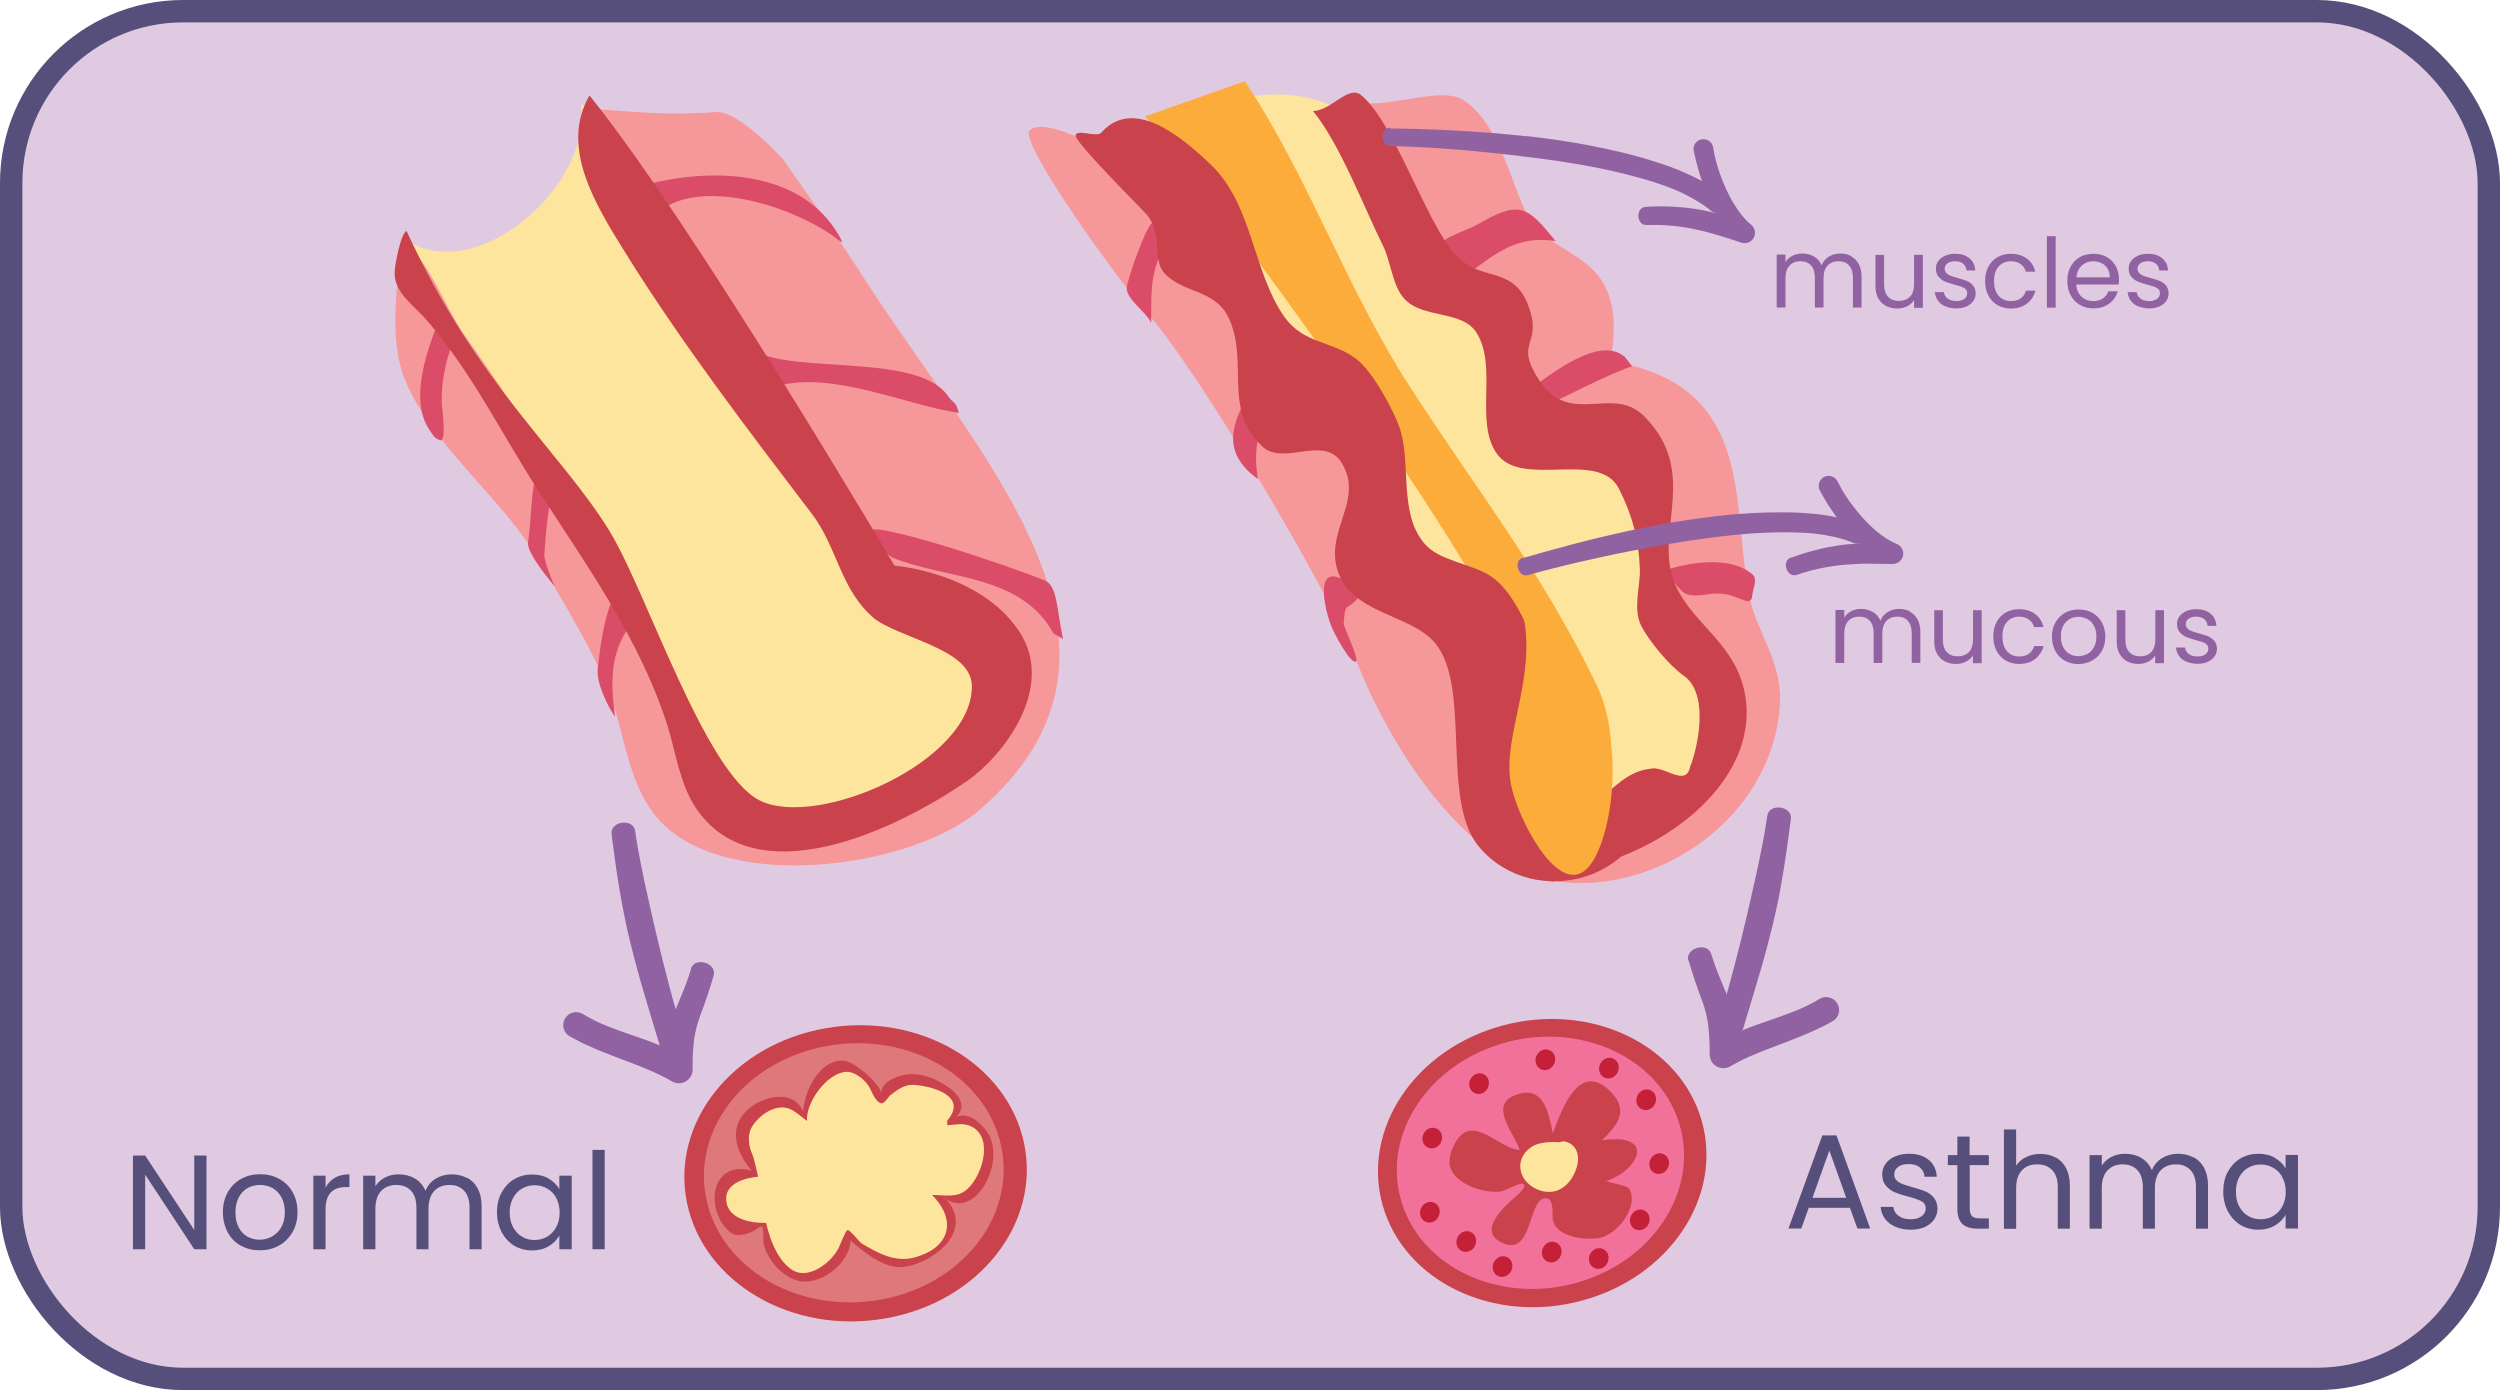 <?xml version="1.0" encoding="UTF-8"?>
<svg id="Layer_2" data-name="Layer 2" xmlns="http://www.w3.org/2000/svg" viewBox="0 0 167.56 93.17">
  <defs>
    <style>
      .cls-1, .cls-2, .cls-3, .cls-4 {
        fill-rule: evenodd;
      }

      .cls-1, .cls-2, .cls-3, .cls-4, .cls-5, .cls-6, .cls-7, .cls-8, .cls-9, .cls-10, .cls-11 {
        stroke-width: 0px;
      }

      .cls-1, .cls-7 {
        fill: #ca424c;
      }

      .cls-2 {
        fill: #df787a;
      }

      .cls-3 {
        fill: #f1719a;
      }

      .cls-4 {
        fill: #c42038;
      }

      .cls-12 {
        fill: #e0cae2;
        stroke: #574f7b;
        stroke-miterlimit: 10;
        stroke-width: 1.5px;
      }

      .cls-5 {
        fill: #574f7b;
      }

      .cls-6 {
        fill: #da4c67;
      }

      .cls-8 {
        fill: #9162a2;
      }

      .cls-9 {
        fill: #fee59d;
      }

      .cls-10 {
        fill: #fbac3b;
      }

      .cls-11 {
        fill: #f6989a;
      }
    </style>
  </defs>
  <rect class="cls-12" x=".75" y=".75" width="166.06" height="91.67" rx="11.52" ry="11.52"/>
  <g>
    <path class="cls-3" d="m100.71,69.31c5.61-1.5,11.28,1.21,12.66,6.06,1.38,4.84-2.04,9.99-7.65,11.49-5.61,1.5-11.28-1.21-12.66-6.06-1.38-4.84,2.04-9.99,7.65-11.49Z"/>
    <path class="cls-1" d="m100.94,69.86c5.16-1.38,10.38,1.12,11.65,5.58,1.27,4.46-1.88,9.19-7.04,10.57-5.16,1.38-10.38-1.12-11.65-5.57-1.27-4.46,1.88-9.19,7.04-10.57Zm-.21-1.13c5.9-1.58,11.86,1.28,13.32,6.37,1.46,5.1-2.15,10.51-8.05,12.08-5.9,1.58-11.86-1.28-13.32-6.37-1.46-5.1,2.15-10.51,8.05-12.08Z"/>
    <path class="cls-1" d="m107.39,76.41c.92-.91,1.83-1.9.62-3.18-2.21-2.33-3.41,1.36-3.93,2.73-.28-1.26-.57-3.43-2.66-2.5-1.61.72.17,2.66.43,3.61-1.49-.06-3.29-2.74-4.45-.2-.14.31-.25.65-.25.99-.02,1.37,2.19,2.16,3.44,2,.27-.03,1.38-.69,1.53-.49.2.27-.51.81-.68.96-.74.64-2.29,2.13-.91,2.89,2.2,1.21,1.85-2.7,2.97-2.9.7-.13.52,1,.57,1.38.13,1.04,1.68,1.43,2.99,1.3,1.21-.12,2.82-2.04,2.15-3.3-.12-.23-.99-.35-1.56-.54.48-.16.94-.4,1.37-.78.35-.32.79-.83.69-1.35-.09-.48-.78-.65-1.19-.67-.35-.01-.73,0-1.12.06Z"/>
    <path class="cls-9" d="m104.52,76.56c-.56-.05-1.42-.01-1.89.32-1.28.9-.78,2.48.62,2.92,1.24.38,2.11-.52,2.42-1.54.25-.79.03-1.62-.88-1.77"/>
    <path class="cls-4" d="m96.12,80.61c.33.14.47.55.31.9-.16.36-.55.53-.88.38s-.47-.55-.31-.9c.16-.36.55-.53.88-.38Z"/>
    <path class="cls-4" d="m96.28,75.64c.33.14.47.55.31.9-.16.36-.55.53-.88.38s-.47-.55-.31-.9c.16-.36.55-.53.88-.38Z"/>
    <path class="cls-4" d="m99.42,71.99c.33.14.47.55.31.9-.16.36-.55.53-.88.38-.33-.14-.47-.55-.31-.9.16-.36.55-.53.88-.38Z"/>
    <path class="cls-4" d="m103.86,70.39c.33.14.47.55.31.9-.16.36-.55.53-.88.38s-.47-.55-.31-.9c.16-.36.55-.53.88-.38Z"/>
    <path class="cls-4" d="m108.12,70.95c.33.14.47.55.31.9-.16.36-.55.53-.88.38-.33-.14-.47-.55-.31-.9.16-.36.55-.53.88-.38Z"/>
    <path class="cls-4" d="m110.62,73.07c.33.14.47.55.31.9-.16.36-.55.53-.88.38s-.47-.55-.31-.9c.16-.36.55-.53.88-.38Z"/>
    <path class="cls-4" d="m111.49,77.35c.33.14.47.55.31.9-.16.36-.55.53-.88.38-.33-.14-.47-.55-.31-.9.16-.36.55-.53.88-.38Z"/>
    <path class="cls-4" d="m110.19,81.12c.33.14.47.55.31.9-.16.35-.55.53-.88.38-.33-.14-.47-.55-.31-.9.16-.36.55-.53.88-.38Z"/>
    <path class="cls-4" d="m107.44,83.71c.33.14.47.55.31.9-.16.36-.55.53-.88.38s-.47-.55-.31-.9c.16-.36.55-.53.88-.38Z"/>
    <path class="cls-4" d="m104.29,83.28c.33.14.47.55.31.9-.16.36-.55.53-.88.38-.33-.14-.47-.55-.31-.9.16-.36.55-.53.88-.38Z"/>
    <path class="cls-4" d="m100.99,84.25c.33.14.47.55.31.9-.16.36-.55.53-.88.38-.33-.14-.47-.55-.31-.9.16-.36.55-.53.88-.38Z"/>
    <path class="cls-4" d="m98.56,82.57c.33.14.47.55.31.9-.16.36-.55.53-.88.38-.33-.14-.47-.55-.31-.9.16-.36.55-.53.88-.38Z"/>
  </g>
  <g>
    <path class="cls-2" d="m55.26,69.52c5.93-1.05,11.6,2.23,12.67,7.34,1.06,5.1-2.88,10.09-8.81,11.15-5.93,1.05-11.6-2.23-12.67-7.34-1.06-5.1,2.88-10.09,8.81-11.15Z"/>
    <path class="cls-1" d="m55.45,70.1c5.46-.97,10.68,2.05,11.66,6.75.98,4.7-2.65,9.29-8.11,10.26-5.46.97-10.68-2.05-11.66-6.75-.98-4.7,2.65-9.29,8.11-10.26Zm-.13-1.18c6.24-1.11,12.2,2.35,13.32,7.72s-3.03,10.62-9.27,11.72c-6.24,1.11-12.2-2.35-13.32-7.72-1.12-5.37,3.03-10.62,9.27-11.72Z"/>
    <path class="cls-7" d="m63.03,80.03c2.17,2.29,4.67-2.37,3.01-4.33-.5-.6-1.12-1.12-1.94-.86.67-.64.25-1.37-.39-1.86-.95-.72-2.23-1.24-3.41-.86-.52.17-1.27.51-1.21,1.17-.19-.74-1.85-2.15-2.54-2.2-1.51-.1-2.6,1.81-2.72,3.43-.62-1.61-2.83-1.03-3.79-.08-1.27,1.27-.65,2.88.35,4.02-2.77-.76-3.2,2.67-1.45,4.13.44.37,1.11.13,1.56-.08.09-.04.49-.38.58-.28.13.14.05.99.12,1.23.29,1,1.17,2.04,2.19,2.35,1.52.48,3.57-1.12,3.62-2.67.87.78,2.33,1.97,3.62,1.77,2.01-.31,4.64-2.42,2.82-4.49"/>
    <path class="cls-9" d="m63.49,75.1c1.45-1.68-1.12-2.33-2.28-2.39-.59-.03-1.09.35-1.54.7-.15.12-.38.56-.59.54-.37-.05-.63-.73-.78-1.02-.26-.51-.97-1.11-1.57-1.09-1.29.05-2.74,2.06-2.64,3.29-.34-.25-.85-.71-1.24-.84-.94-.3-2,.48-2.46,1.25-.31.52-.22,1.27.03,1.82.14.31.39,1.51.39,1.51,0,0-2.44.13-2.11,1.76.3,1.46,2.65,1.33,2.65,1.33,0,0,.47,2.44,1.82,3.2,1.03.58,2.47-.46,3.02-1.48.09-.17.48-1.21.61-1.23.2-.03.77.79.98.91,1.04.61,2.18,1.26,3.47.93,2.4-.62,2.93-2.48,1.22-4.2.8,0,1.65.23,2.33-.36,1.03-.9,1.79-3.39.38-4.19-.54-.31-1.1-.16-1.69-.12"/>
  </g>
  <g>
    <path class="cls-9" d="m115.01,47.7c-.54-.89-3.76-10.7-3.87-11.03-.72-2.18-2.17-5.19-3.45-7.05-3.23-4.68-5.53-1.76-9.03-9.62-2.68-6.03-5.92-14.3-14.03-13.63-1.55.13-4.15.52-5.4,1.52-1.63,1.31-.97,8.9-.19,9.63,3.82,3.58,8.12,6.04,10.57,10.67,1.91,3.6,4.76,6.1,6.54,9.39,1.48,2.73,2.07,4.51,3.46,7.28,1.32,2.63,1,6.52,1.43,9.05.99,5.88,9.85.7,12.59-1.7"/>
    <path class="cls-11" d="m115.35,52.5c3.67-9.97-3.11-9.91-5.1-16.31-.8-2.59,1.23-5.07-.74-7.53-1.63-2.04-5.87-.97-6.86-2.5-.89-1.38,0-3.63-.7-5.2-1.15-2.58-3.34-1.79-4.8-3.41-1.65-1.83-1.71-6.66-6.82-10.85,2.16.87,6.14-1.03,7.74,0,2.47,1.61,3.15,5.53,4.36,7.83,1.58,3.01,6.88,2.1,5.51,9.67,9.65,1.59,8.12,9.3,9.25,15.53.5,2.73,2.36,4.55,2.09,7.73-.67,7.99-9.37,13.28-16.43,11.32-7.02-1.95-2.47-10.99-4.69-15.08-1.86-3.41-6.07-1.59-7.68-5.11-1.32-2.88,1.42-5.49.04-8.29-1.17-2.37-4.12-1.61-5.48-3.51-1.32-1.85-.35-4.48-1.86-6.4-1.33-1.69-4.63-1.74-5.53-3.6-.69-1.44.46-3.3-.66-4.59-.99-1.13-6.67-4.59-7.97-3.48-.85.73,6.24,10.49,7.77,12.15,3.38,3.69,12.22,18.63,14.12,23.44,2.12,5.37,6.88,13.31,13.21,14.83"/>
    <path class="cls-6" d="m91.2,39.84c-.97,1.32-1.02.28-1.14,1.92-.02.3,1.14,2.56.79,2.59-.43.04-1.48-2.02-1.6-2.33-.75-1.93-1.1-5.08,1.91-2.28"/>
    <path class="cls-6" d="m85.42,26.85c-1.06,1.83-1.46,3.12-1.11,5.26-2.28-1.66-1.92-3.41-.67-5.61.21-.38.26-1.11.79-1.09.48.02.74,1.1.99,1.44"/>
    <path class="cls-6" d="m78.59,15.94c-1.55,1.66-1.43,3.52-1.43,5.7-.35-.76-1.67-1.57-1.64-2.35.02-.52,1.35-4.35,1.77-4.38.3-.02.64.69.78.89"/>
    <path class="cls-6" d="m109.39,24.55c-1.2.35-5.44,2.49-5.44,2.49,0,0-.99-.57-1.59-.83,1.67-1.18,4.85-3.76,6.55-2.28"/>
    <path class="cls-6" d="m104.26,16.16c-2.53-.41-3.99.79-5.94,2.25-.3-.56-1.9-1.23-1.89-1.88,0-.5,2.06-1.18,2.44-1.4,2.99-1.73,3.42-1.39,5.4,1.03"/>
    <path class="cls-6" d="m111.84,38.14c1.61-.48,4.23-.87,5.63.37.36.32,0,.97-.04,1.49-.01.21-.2.35-.4.28-.69-.23-1.05-.49-1.94-.5-.62,0-1.46.27-2.05.04-.56-.22-1.1-1.28-1.55-1.72"/>
    <path class="cls-7" d="m113.37,51.17c.59-1.75,1.04-4.81-.53-5.89-.91-.63-2.33-2.31-2.85-3.36-.56-1.12-.04-2.63-.08-3.8-.08-2-.5-3.58-1.4-5.36-1.36-2.68-6.57.05-8.22-2.4-1.46-2.16.11-5.82-1.34-8.08-.98-1.52-3.61-.89-4.85-2.28-.78-.87-.88-2.48-1.41-3.54-1.27-2.55-2.88-6.82-4.69-9.02,1.18.01,2.37-1.76,3.22-1.07,2.35,1.89,4.61,9.4,6.73,11.1,1.62,1.31,3.56.48,4.5,3.05.98,2.7-1.02,2.29.7,4.95,2.08,3.21,4.92.27,7.06,2.44,3.63,3.67.81,7.47,1.9,10.81.94,2.88,4.03,4.14,4.79,7.53,1.43,6.45-6.59,12.01-13.29,12.24,1.42.38,5.93-4.69,6.45-6.31.62-1.93,2.9,1.05,3.23-.84"/>
    <path class="cls-10" d="m83.43,5.44c4.29,6.44,6.82,13.92,11.04,20.44,4.56,7.06,8.81,12.34,12.51,19.96,1.89,3.89,1.19,9.69-2.79,12.02-4.82,2.83-.74-9.89-2.65-13.95-4.1-8.72-19.09-29.5-24.79-36.11"/>
    <path class="cls-7" d="m110.61,51.53c-2.93.27-3.78,4.46-7.61,2.55-2.65-1.32.93-7.9.14-10.1-.62-1.7-1.65-4.3-3.19-5.34-1.32-.89-3.49-1.01-4.51-2.24-1.73-2.08-.81-5.43-1.66-7.81-.39-1.08-1.74-3.67-2.9-4.55-1.61-1.21-3.5-.97-4.8-2.81-2.13-3.03-2.1-7.5-4.94-10.21-2.1-2.01-5.22-4.5-7.33-2.13-.31.34-1.62-.26-1.72.18-.09.43,4.35,4.84,4.75,5.29,1.13,1.29.36,3.07,1.22,3.97,1.33,1.41,3.5,1.02,4.38,3.17,1.21,2.95-.46,5.91,2.15,8.41,1.43,1.38,4.16-.83,5.35,1.14,1.49,2.48-1.13,4.49-.3,7.16.93,2.98,4.94,2.93,6.56,4.91,2.44,2.98.33,10.56,2.94,13.65,3.7,4.37,11.63,2.3,11.73-4.43"/>
    <path class="cls-10" d="m102.14,41.44c.76,4.21-1.41,7.83-.89,11.03.31,1.89,2.5,6.46,4.39,6.15,1.46-.24,2.12-3.43,2.28-4.61.65-4.81-.63-8.35-3.41-11.95"/>
  </g>
  <g>
    <path class="cls-9" d="m38.94,7.03c.78,5.46-7.14,12.26-11.77,9,.5,1.67,1.11,1.52,1.92,3.01,2.28,4.22,4.58,8.37,6.88,12.55,2.25,4.09,4.3,9.31,6.04,13.66.67,1.69.78,3.73,1.94,5.22,4.13,5.31,15.18,4.2,19.89.88,2.89-2.04,1.95-6.9-.38-9.77-1.37-1.7-4.98-.68-5.88-2.03-2.17-3.27-3.77-7.41-5.79-10.89-4.14-7.14-8.97-14-12.34-21.5"/>
    <path class="cls-11" d="m39.98,8.02c4.66,4.66,10.59,15.1,13.8,21.04,1.42,2.62,4.9,9.07,4.9,9.07,0,0,2.93.38,3.88.61,3.23.78,6.21,3.94,5.9,7.4-.85,9.65-22.21,12.87-22.28,1.76-1.47-1.07-2.49-5.1-3.43-6.76-3.66-6.47-7.39-12.77-11.72-18.83-1.1-1.53-2.48-5.28-4.1-6.12-.29,2.7-.86,6.46.13,9.05,1.78,4.63,6.77,8.21,9.26,12.63,1.6,2.85,3.53,5.8,4.63,8.88.91,2.55,1.18,5.64,2.91,7.84,4.22,5.41,17.17,3.69,21.79-.3,12.68-10.95-.1-23.63-7.99-36.03-1.68-2.64-5.19-7.6-5.19-7.6,0,0-2.98-3.29-4.51-3.15-2.77.24-5.7-.01-8.47-.24"/>
    <path class="cls-6" d="m56.33,16.19c-2.61-2.12-8.37-4.07-11.48-2.45-.02.01-.27.09-.28.06-.38-1.27-1.24-1.43-1.2-1.44,4.87-1.25,10.78-.8,13.08,3.84"/>
    <path class="cls-6" d="m64.23,27.67c-3.48-.53-8.45-2.79-12-1.82-.97-1.9.02-.61-1.02-2.06,3.08,1.12,10.55.03,12.37,2.81.28.43.47.23.68,1.06"/>
    <path class="cls-6" d="m70.62,42.47c-2.2-4.02-7.2-3.62-10.76-5.08-.43-.18-1.45-1.31-1.61-1.71-.4-1.05,9.58,2.3,11.8,3.24.82.35.77,1.89,1.2,3.91"/>
    <path class="cls-6" d="m43.02,41.07c-2.1,1.96-2.18,4.25-1.79,6.98-.53-.76-1.27-2.29-1.17-3.22.17-1.49.43-3.57,1.1-4.89.13-.25,1.65.37,1.88.86"/>
    <path class="cls-6" d="m37.78,31.38c-1.1,1.61-1.13,3.91-1.3,5.78-.04.43.68,2.11.68,2.11,0,0-1.87-2.15-1.77-2.9.35-2.47.05-3.93,1.16-6.2.38.55.92.92,1.29,1.49"/>
    <path class="cls-6" d="m30.58,22.37c-.63,1.53-.98,2.86-.98,4.52,0,.34.39,2.83-.13,2.61-.41-.17-.41-.3-.66-.65-1.46-2.07-.13-5.66.86-7.96.55.64.57.63.85,1.42"/>
    <path class="cls-7" d="m58.62,41.47c-2.29-1.89-2.47-4.76-4.22-7.05-4.29-5.63-8.69-11.39-12.45-17.42-2.12-3.39-4.42-7.18-2.44-10.6,6.84,8.44,20.44,31.51,20.44,31.51,0,0,5.71.44,8.35,4.39,2.5,3.74-1.04,8.35-3.45,10.02-4.83,3.35-14.27,7.79-18.24,1.79-1.06-1.61-1.35-3.81-1.85-5.4-1.82-5.77-5.36-10.69-8.63-15.75-2.53-3.9-4.46-7.94-7.51-11.48-.89-1.03-2.25-1.88-2.17-3.29.03-.52.41-2.55.8-2.71,4.75,10.34,10.43,14.9,13.63,20.16,2.48,4.08,6.37,16.17,10.04,18.01,3.85,1.93,14.21-2.58,14.22-7.64,0-2.57-4.86-3.18-6.66-4.64"/>
  </g>
  <g>
    <path class="cls-8" d="m118.45,54.67c-.05.35-.11.69-.16,1.03-.06.36-.13.72-.2,1.07-.07.38-.15.76-.23,1.14-.08.39-.17.79-.26,1.18-.09.4-.18.8-.27,1.2-.09.4-.19.81-.28,1.21-.1.42-.2.83-.3,1.25-.1.41-.2.83-.31,1.24-.1.39-.2.79-.31,1.19-.09.34-.18.68-.28,1.03-.08.29-.16.57-.25.86-.07.24-.14.48-.22.71-.07.22-.14.43-.21.65-.15.46.11.95.57,1.09.46.14.95-.11,1.09-.57.07-.22.13-.44.2-.66.07-.24.14-.48.22-.73.09-.29.18-.58.26-.87.1-.35.21-.69.31-1.04.12-.4.23-.8.35-1.2.12-.42.23-.84.34-1.26.11-.42.22-.85.32-1.27.1-.41.19-.82.28-1.24.09-.41.17-.82.24-1.24.07-.4.14-.81.21-1.22.06-.39.12-.78.18-1.18.05-.36.1-.73.15-1.1.05-.35.09-.7.14-1.05.11-.87-1.45-1.09-1.58-.22Z"/>
    <path class="cls-8" d="m113.18,64.38c.14.5.28.92.4,1.29.13.39.25.73.36,1.02.12.32.22.59.3.85.08.27.15.52.2.82.05.3.09.65.12,1.09.02.34.03.75.03,1.23,0,.33.18.64.46.79.27.16.63.17.92,0,.08-.05.16-.09.23-.13.36-.2.73-.38,1.12-.55.38-.17.77-.33,1.17-.48.38-.15.77-.29,1.16-.44.34-.13.67-.26,1.01-.4.28-.11.56-.23.85-.36.23-.11.47-.22.7-.33.21-.11.42-.22.63-.34.42-.24.55-.78.3-1.19-.25-.41-.78-.55-1.19-.3-.17.11-.35.21-.53.3-.2.11-.4.2-.61.3-.25.11-.51.22-.78.32-.32.12-.65.24-.98.36-.39.14-.78.27-1.18.41-.42.15-.84.31-1.27.49-.43.18-.86.38-1.28.61-.09.05-.18.1-.28.16.46.26.92.53,1.38.79,0-.51-.02-.95-.05-1.35-.04-.51-.1-.93-.19-1.32-.08-.38-.19-.71-.31-1.02-.11-.3-.24-.59-.37-.9-.12-.29-.25-.6-.39-.96-.13-.34-.27-.73-.42-1.2-.26-.84-1.77-.39-1.53.46Z"/>
  </g>
  <g>
    <path class="cls-8" d="m40.99,55.92c.04.35.09.7.14,1.05.05.37.1.74.15,1.1.06.39.11.79.18,1.18.07.41.13.81.21,1.22.08.42.16.83.24,1.24.09.41.18.83.28,1.24.1.42.21.85.32,1.27.11.42.22.84.34,1.26.11.4.23.8.35,1.2.1.34.21.69.31,1.04.09.29.17.58.26.87.07.24.14.48.22.73.07.22.13.44.2.66.14.46.63.72,1.09.57.46-.14.72-.63.57-1.09-.07-.22-.14-.43-.21-.65-.07-.24-.15-.48-.22-.72-.09-.29-.17-.57-.25-.86-.1-.34-.19-.69-.28-1.03-.11-.4-.21-.79-.31-1.19-.11-.41-.21-.83-.31-1.24-.1-.42-.2-.83-.3-1.25-.1-.4-.19-.8-.28-1.21-.09-.4-.18-.8-.27-1.2-.09-.39-.17-.78-.26-1.18-.08-.38-.16-.76-.23-1.14-.07-.35-.13-.71-.2-1.07-.06-.34-.11-.68-.16-1.03-.13-.87-1.69-.66-1.58.22Z"/>
    <path class="cls-8" d="m46.32,64.95c-.15.47-.28.86-.42,1.2-.14.36-.27.67-.39.96-.13.31-.25.6-.37.9-.12.32-.22.65-.31,1.02-.09.39-.15.82-.19,1.32-.03.39-.05.84-.05,1.35.46-.26.92-.53,1.38-.79-.09-.05-.18-.11-.28-.16-.42-.23-.85-.43-1.28-.61-.42-.18-.85-.34-1.27-.49-.4-.14-.79-.28-1.18-.41-.33-.12-.66-.23-.98-.36-.27-.1-.53-.21-.78-.32-.21-.09-.41-.19-.61-.3-.18-.09-.36-.2-.53-.3-.41-.25-.95-.11-1.19.3-.25.41-.11.95.3,1.19.21.12.42.23.63.34.23.12.46.23.7.33.28.13.56.25.85.36.34.14.68.27,1.01.4.39.15.78.29,1.16.44.4.16.79.31,1.17.48.38.17.76.35,1.12.55.08.04.16.09.23.13.29.17.65.16.92,0,.28-.16.46-.46.46-.79,0-.48,0-.88.03-1.23.02-.44.06-.79.12-1.09.05-.29.12-.55.2-.82.08-.26.18-.53.3-.85.11-.3.23-.63.36-1.02.12-.37.26-.8.4-1.29.24-.85-1.26-1.3-1.53-.46Z"/>
  </g>
  <g>
    <path class="cls-8" d="m124.07,17.18c.21.11.39.29.51.51.12.23.19.51.19.83v2.09h-.58v-2.01c0-.35-.09-.62-.26-.81-.17-.19-.41-.28-.71-.28s-.55.1-.73.29c-.18.2-.27.48-.27.85v1.96h-.58v-2.01c0-.35-.09-.62-.26-.81-.17-.19-.41-.28-.71-.28s-.55.1-.73.29c-.18.2-.27.48-.27.85v1.96h-.59v-3.55h.59v.51c.12-.19.27-.33.47-.43.2-.1.41-.15.65-.15.3,0,.56.07.79.2s.4.33.51.59c.1-.25.26-.44.49-.58.23-.14.48-.21.76-.21s.52.06.74.17Z"/>
    <path class="cls-8" d="m128.88,17.08v3.55h-.59v-.52c-.11.18-.27.32-.47.42-.2.1-.42.15-.66.15-.28,0-.52-.06-.75-.17-.22-.11-.39-.29-.52-.51-.13-.23-.19-.51-.19-.84v-2.08h.58v2c0,.35.09.62.27.81.18.19.42.28.72.28s.56-.1.75-.29c.18-.19.27-.48.27-.85v-1.95h.59Z"/>
    <path class="cls-8" d="m130.4,20.54c-.22-.09-.39-.22-.51-.39-.12-.17-.19-.36-.21-.57h.61c.02.18.1.32.25.43.15.11.34.17.59.17.22,0,.4-.05.53-.15.13-.1.19-.22.19-.38s-.07-.27-.21-.35c-.14-.08-.35-.15-.64-.22-.26-.07-.48-.14-.64-.21-.17-.07-.31-.18-.43-.32-.12-.14-.18-.32-.18-.55,0-.18.05-.35.16-.5.11-.15.26-.27.46-.36.2-.09.42-.13.68-.13.39,0,.71.1.95.3.24.2.37.47.39.82h-.59c-.01-.19-.09-.33-.22-.45s-.32-.17-.55-.17c-.21,0-.38.05-.5.14s-.19.21-.19.36c0,.12.04.21.11.29.08.08.17.14.28.18.11.05.27.1.48.15.25.07.46.14.62.2s.3.17.41.3.17.31.18.52c0,.19-.05.37-.16.52-.11.16-.26.28-.46.37-.2.09-.42.13-.68.13-.27,0-.52-.05-.73-.14Z"/>
    <path class="cls-8" d="m133.26,17.88c.15-.27.35-.49.61-.64.26-.15.56-.23.9-.23.44,0,.79.11,1.08.32.28.21.47.5.56.88h-.63c-.06-.22-.18-.39-.35-.51s-.39-.19-.65-.19c-.34,0-.61.12-.82.35-.21.23-.31.56-.31.98s.1.76.31.99c.21.23.48.35.82.35.26,0,.47-.06.65-.18.17-.12.29-.29.36-.52h.63c-.09.36-.28.65-.57.87-.29.22-.64.33-1.07.33-.34,0-.64-.08-.9-.23-.26-.15-.47-.36-.61-.64-.15-.28-.22-.6-.22-.97s.07-.69.22-.96Z"/>
    <path class="cls-8" d="m137.78,15.83v4.79h-.59v-4.79h.59Z"/>
    <path class="cls-8" d="m142,19.07h-2.84c.02.35.14.62.36.82s.48.29.79.29c.25,0,.47-.06.64-.18.17-.12.29-.28.36-.48h.63c-.09.34-.29.62-.57.83-.29.21-.64.32-1.06.32-.34,0-.64-.08-.9-.23-.27-.15-.47-.37-.62-.64s-.23-.6-.23-.97.07-.69.22-.96.35-.49.62-.64c.27-.15.57-.22.92-.22s.63.07.89.22c.26.15.46.35.6.61.14.26.21.55.21.87,0,.11,0,.23-.02.36Zm-.74-1.06c-.1-.16-.23-.29-.4-.37s-.36-.13-.57-.13c-.3,0-.55.1-.76.29s-.33.45-.36.79h2.24c0-.22-.05-.42-.15-.58Z"/>
    <path class="cls-8" d="m143.32,20.54c-.22-.09-.39-.22-.51-.39-.12-.17-.19-.36-.21-.57h.61c.02.18.1.32.25.43.15.11.34.17.59.17.22,0,.4-.05.53-.15.13-.1.19-.22.19-.38s-.07-.27-.21-.35c-.14-.08-.35-.15-.64-.22-.26-.07-.48-.14-.64-.21-.17-.07-.31-.18-.43-.32s-.18-.32-.18-.55c0-.18.05-.35.16-.5.11-.15.26-.27.46-.36.2-.09.43-.13.68-.13.39,0,.71.1.95.3.24.2.37.47.39.82h-.59c-.01-.19-.09-.33-.22-.45-.14-.11-.32-.17-.55-.17-.21,0-.38.05-.5.14s-.19.21-.19.36c0,.12.04.21.11.29.08.08.17.14.29.18.11.05.27.1.48.15.25.07.46.14.62.2.16.07.3.17.41.3.11.13.17.31.18.52,0,.19-.05.37-.16.52-.11.16-.26.28-.46.37-.2.09-.42.13-.68.13-.27,0-.52-.05-.73-.14Z"/>
  </g>
  <g>
    <path class="cls-8" d="m128.01,41c.21.11.39.29.51.51.12.23.19.51.19.83v2.09h-.58v-2.01c0-.35-.09-.62-.26-.81-.17-.19-.41-.28-.71-.28s-.55.1-.73.29-.27.48-.27.85v1.96h-.58v-2.01c0-.35-.09-.62-.26-.81-.18-.19-.41-.28-.71-.28s-.55.1-.73.29-.27.48-.27.85v1.96h-.59v-3.55h.59v.51c.12-.19.27-.33.47-.43.2-.1.41-.15.65-.15.3,0,.56.07.79.2s.4.33.51.59c.1-.25.26-.44.49-.58.23-.14.48-.21.76-.21s.52.06.74.17Z"/>
    <path class="cls-8" d="m132.82,40.9v3.55h-.59v-.52c-.11.18-.27.32-.47.42-.2.1-.42.15-.66.15-.28,0-.53-.06-.75-.17s-.39-.29-.52-.51c-.13-.23-.19-.51-.19-.84v-2.08h.58v2c0,.35.09.62.27.81.18.19.42.28.73.28s.56-.1.75-.29c.18-.19.27-.48.27-.85v-1.95h.59Z"/>
    <path class="cls-8" d="m133.81,41.7c.15-.27.35-.49.61-.64.26-.15.56-.23.9-.23.44,0,.8.11,1.08.32.28.21.47.5.56.88h-.63c-.06-.22-.18-.39-.35-.51s-.39-.19-.65-.19c-.34,0-.61.12-.81.35-.21.23-.31.56-.31.98s.1.76.31.99c.21.23.48.35.81.35.26,0,.48-.06.65-.18.17-.12.29-.29.36-.52h.63c-.09.36-.29.65-.57.87-.28.22-.64.33-1.07.33-.34,0-.63-.08-.9-.23-.26-.15-.46-.36-.61-.64-.15-.28-.22-.6-.22-.97s.07-.69.22-.96Z"/>
    <path class="cls-8" d="m138.39,44.28c-.27-.15-.48-.37-.63-.64-.15-.28-.23-.6-.23-.97s.08-.68.24-.96c.16-.28.37-.49.64-.64.27-.15.58-.22.91-.22s.64.07.91.22c.27.15.49.36.64.64s.24.6.24.96-.08.69-.24.97c-.16.28-.38.49-.66.64-.28.15-.58.23-.92.23s-.63-.08-.9-.23Zm1.5-.44c.19-.1.33-.25.45-.45.11-.2.17-.44.17-.73s-.06-.53-.17-.73c-.11-.2-.26-.35-.44-.44s-.38-.15-.59-.15-.41.05-.59.15c-.18.1-.32.25-.43.44-.11.2-.16.44-.16.73s.05.53.16.73.25.35.42.44c.18.1.37.15.58.15s.41-.05.6-.15Z"/>
    <path class="cls-8" d="m145.04,40.9v3.55h-.59v-.52c-.11.18-.27.32-.47.42-.2.1-.42.15-.66.15-.28,0-.52-.06-.74-.17-.22-.11-.39-.29-.52-.51-.13-.23-.19-.51-.19-.84v-2.08h.58v2c0,.35.09.62.27.81.18.19.42.28.73.28s.56-.1.74-.29.27-.48.27-.85v-1.95h.59Z"/>
    <path class="cls-8" d="m146.56,44.36c-.22-.09-.39-.22-.51-.39-.12-.17-.19-.36-.21-.57h.61c.02.18.1.32.25.43s.34.17.59.17c.22,0,.4-.05.53-.15.13-.1.19-.22.19-.38s-.07-.27-.21-.35c-.14-.08-.35-.15-.64-.22-.26-.07-.48-.14-.64-.21-.17-.07-.31-.18-.43-.32-.12-.14-.18-.32-.18-.55,0-.18.05-.35.16-.5.11-.15.26-.27.46-.36.2-.09.42-.13.68-.13.39,0,.71.1.95.3.24.2.37.47.39.82h-.59c-.01-.19-.09-.33-.22-.45-.14-.11-.32-.17-.55-.17-.21,0-.38.05-.5.14s-.19.21-.19.36c0,.12.04.21.11.29.08.08.17.14.29.18.11.05.27.1.48.15.25.07.46.14.62.2.16.07.3.17.41.3.12.13.17.31.18.52,0,.19-.05.37-.16.52-.11.16-.26.28-.46.37-.2.09-.42.13-.68.13-.27,0-.52-.05-.73-.14Z"/>
  </g>
  <g>
    <path class="cls-5" d="m13.84,83.73h-.82l-3.29-5v5h-.82v-6.28h.82l3.29,4.99v-4.99h.82v6.28Z"/>
    <path class="cls-5" d="m16.14,83.49c-.38-.21-.67-.51-.88-.9-.21-.39-.32-.84-.32-1.35s.11-.95.33-1.34c.22-.39.52-.68.9-.89s.8-.31,1.27-.31.89.1,1.27.31.68.5.9.89.33.83.33,1.34-.11.96-.34,1.35c-.23.39-.53.69-.91.9-.38.21-.81.31-1.28.31s-.88-.1-1.26-.31Zm2.08-.61c.26-.14.47-.34.63-.62.16-.28.24-.61.24-1.01s-.08-.73-.23-1.01c-.16-.28-.36-.48-.61-.62-.25-.13-.52-.2-.82-.2s-.57.07-.82.2c-.25.14-.45.34-.6.62-.15.28-.23.61-.23,1.01s.07.74.22,1.02c.15.28.34.48.59.62.25.13.52.2.81.2s.57-.07.83-.21Z"/>
    <path class="cls-5" d="m22.44,78.94c.27-.16.59-.23.98-.23v.85h-.22c-.92,0-1.38.5-1.38,1.49v2.68h-.82v-4.93h.82v.8c.14-.28.35-.5.62-.66Z"/>
    <path class="cls-5" d="m31.31,78.94c.3.16.54.4.71.72.17.32.26.71.26,1.16v2.91h-.81v-2.79c0-.49-.12-.87-.36-1.13-.24-.26-.57-.39-.99-.39s-.77.14-1.02.41c-.25.27-.38.67-.38,1.18v2.72h-.81v-2.79c0-.49-.12-.87-.36-1.13-.24-.26-.57-.39-.99-.39s-.77.14-1.02.41c-.25.27-.38.67-.38,1.18v2.72h-.82v-4.93h.82v.71c.16-.26.38-.46.65-.59.27-.14.57-.21.9-.21.41,0,.78.09,1.1.28.32.19.55.46.71.82.14-.35.37-.62.68-.81.32-.19.67-.29,1.06-.29s.73.08,1.03.24Z"/>
    <path class="cls-5" d="m33.63,79.92c.2-.38.48-.68.84-.89.36-.21.75-.31,1.19-.31s.81.09,1.12.28c.32.19.55.42.71.7v-.9h.83v4.93h-.83v-.92c-.16.29-.4.53-.72.72-.32.19-.69.28-1.12.28s-.83-.11-1.19-.32c-.35-.22-.63-.52-.84-.91-.2-.39-.31-.83-.31-1.33s.1-.95.31-1.33Zm3.65.37c-.15-.28-.35-.49-.61-.63-.25-.15-.54-.22-.84-.22s-.58.07-.84.22c-.25.14-.45.35-.6.63-.15.28-.23.6-.23.97s.07.71.23.99c.15.28.35.49.6.64.25.15.53.22.84.22s.59-.07.84-.22c.25-.15.46-.36.61-.64.15-.28.23-.6.23-.98s-.08-.7-.23-.97Z"/>
    <path class="cls-5" d="m40.53,77.07v6.66h-.82v-6.66h.82Z"/>
  </g>
  <g>
    <path class="cls-5" d="m123.97,80.95h-2.74l-.5,1.39h-.86l2.27-6.24h.95l2.26,6.24h-.86l-.5-1.39Zm-.23-.67l-1.13-3.17-1.13,3.17h2.27Z"/>
    <path class="cls-5" d="m127.05,82.23c-.3-.13-.54-.31-.71-.54-.17-.23-.27-.5-.29-.8h.85c.02.25.14.45.35.6.21.16.48.23.81.23.31,0,.56-.07.74-.21.18-.14.27-.31.27-.52s-.1-.38-.29-.48c-.19-.1-.49-.21-.89-.31-.37-.1-.66-.19-.9-.29-.23-.1-.43-.25-.59-.44s-.25-.45-.25-.77c0-.25.08-.48.22-.69.15-.21.36-.38.64-.5.28-.12.59-.18.94-.18.55,0,.99.14,1.32.41s.52.65.54,1.13h-.82c-.02-.26-.12-.46-.31-.62-.19-.16-.44-.23-.76-.23-.29,0-.53.06-.7.19-.17.13-.26.29-.26.5,0,.16.05.3.16.4.1.11.24.19.4.25.16.06.38.13.66.21.35.1.64.19.86.28.22.09.41.23.57.42.16.19.24.43.25.73,0,.27-.08.51-.22.73-.15.22-.36.38-.63.51-.27.12-.59.18-.94.18-.38,0-.72-.06-1.02-.19Z"/>
    <path class="cls-5" d="m132.02,78.09v2.91c0,.24.05.41.15.51.1.1.28.15.53.15h.6v.69h-.74c-.46,0-.8-.1-1.03-.31-.23-.21-.34-.56-.34-1.04v-2.91h-.64v-.67h.64v-1.24h.82v1.24h1.29v.67h-1.29Z"/>
    <path class="cls-5" d="m137.76,77.56c.3.16.54.4.71.72.17.32.26.71.26,1.16v2.91h-.81v-2.79c0-.49-.12-.87-.37-1.13-.25-.26-.58-.39-1.01-.39s-.78.13-1.03.41c-.25.27-.38.66-.38,1.18v2.73h-.82v-6.66h.82v2.43c.16-.25.39-.45.67-.58.28-.14.6-.21.96-.21.37,0,.71.08,1.01.24Z"/>
    <path class="cls-5" d="m147.02,77.56c.3.16.54.4.71.72.17.32.26.71.26,1.16v2.91h-.81v-2.79c0-.49-.12-.87-.36-1.13-.24-.26-.57-.39-.99-.39s-.77.14-1.02.41c-.25.27-.38.67-.38,1.18v2.72h-.81v-2.79c0-.49-.12-.87-.36-1.13-.24-.26-.57-.39-.99-.39s-.77.14-1.02.41c-.25.27-.38.67-.38,1.18v2.72h-.82v-4.93h.82v.71c.16-.26.38-.46.65-.59.27-.14.57-.21.9-.21.41,0,.78.09,1.1.28.32.19.55.46.71.82.14-.35.37-.62.68-.81.32-.19.67-.29,1.06-.29s.73.08,1.03.24Z"/>
    <path class="cls-5" d="m149.33,78.53c.2-.38.48-.68.84-.89.36-.21.75-.31,1.19-.31s.81.09,1.12.28c.32.19.55.42.71.7v-.9h.83v4.93h-.83v-.92c-.16.29-.4.53-.72.72-.32.19-.69.28-1.12.28s-.83-.11-1.19-.32c-.35-.22-.63-.52-.84-.91-.2-.39-.31-.83-.31-1.33s.1-.95.31-1.33Zm3.64.37c-.15-.28-.35-.49-.61-.63-.25-.15-.54-.22-.84-.22s-.58.07-.84.22c-.25.14-.45.35-.6.63-.15.28-.22.6-.22.97s.07.71.22.99c.15.28.35.49.6.64.25.15.53.22.84.22s.59-.07.84-.22c.25-.15.46-.36.61-.64.15-.28.23-.6.23-.98s-.08-.7-.23-.97Z"/>
  </g>
  <g>
    <path class="cls-8" d="m93.18,8.61c.54,0,1.09.02,1.63.03.58.02,1.15.04,1.73.06.62.03,1.25.06,1.87.1.65.04,1.3.09,1.96.14.64.06,1.28.12,1.93.19.03,0,.06,0,.09,0,.67.08,1.35.16,2.02.26.7.1,1.39.22,2.09.35.69.13,1.37.28,2.06.44.38.09.76.19,1.13.29.27.07.53.15.8.23.55.17,1.11.35,1.66.56.46.17.91.37,1.35.58.37.18.73.38,1.08.6.32.2.63.41.92.65.29.23.33.65.1.93-.23.29-.65.33-.93.1-.25-.21-.52-.4-.8-.57-.31-.19-.62-.37-.95-.53-.4-.2-.81-.37-1.24-.53-.51-.19-1.04-.36-1.57-.51-.26-.07-.52-.14-.78-.21-.36-.1-.73-.19-1.09-.27-.66-.15-1.33-.29-2-.41-.68-.12-1.36-.23-2.04-.33-.66-.1-1.32-.18-1.99-.26-.03,0-.06,0-.08-.01-.63-.08-1.26-.15-1.89-.22-.64-.07-1.28-.13-1.92-.19-.61-.05-1.23-.1-1.84-.14-.57-.04-1.14-.07-1.71-.1-.54-.02-1.07-.04-1.61-.06-.67-.02-.65-1.22.02-1.22Z"/>
    <path class="cls-8" d="m110.32,13.86c.36-.02.7-.03,1.03-.03.36,0,.7.01,1.04.04.37.02.73.06,1.08.11.37.05.74.12,1.11.2.38.08.76.18,1.14.29.39.11.78.24,1.18.37.09.03.18.06.28.1-.22.4-.45.8-.67,1.21-.26-.21-.5-.45-.71-.71-.28-.33-.53-.69-.75-1.08-.21-.37-.4-.75-.57-1.14-.15-.34-.28-.68-.39-1.02-.1-.28-.18-.56-.26-.84-.06-.23-.12-.45-.18-.67-.05-.2-.09-.39-.13-.58-.07-.36.17-.71.53-.77.36-.07.71.17.77.53.03.17.06.34.1.52.04.2.1.4.15.61.07.25.15.5.25.76.11.31.24.61.37.91.16.35.33.68.52.99.2.32.41.62.63.88.17.2.35.38.53.52.26.21.34.6.17.88-.15.29-.52.43-.84.32-.09-.03-.18-.06-.27-.09-.39-.13-.76-.25-1.13-.36-.36-.11-.71-.21-1.06-.3-.34-.08-.67-.16-1.01-.22-.32-.06-.65-.11-.98-.14-.31-.03-.62-.06-.95-.07-.31-.01-.63,0-.96,0-.67.02-.72-1.18-.05-1.21Z"/>
  </g>
  <g>
    <path class="cls-8" d="m102.09,37.4c.52-.15,1.05-.3,1.57-.45.56-.15,1.11-.3,1.67-.45.6-.16,1.21-.31,1.82-.46.64-.15,1.27-.3,1.91-.44.63-.13,1.26-.26,1.9-.38.03,0,.06-.01.08-.02.67-.12,1.34-.24,2.01-.34.7-.11,1.4-.2,2.1-.28.7-.08,1.4-.14,2.1-.18.39-.02.78-.04,1.17-.05.28,0,.55-.01.83-.01.58,0,1.16,0,1.75.05.49.03.98.08,1.46.16.4.07.8.15,1.2.26.36.1.72.21,1.07.35.34.13.51.52.37.86-.14.34-.52.51-.86.37-.3-.12-.61-.23-.93-.31-.35-.1-.71-.17-1.07-.23-.44-.07-.88-.12-1.34-.14-.54-.03-1.09-.04-1.65-.03-.27,0-.54.01-.81.02-.37.01-.75.04-1.12.06-.68.05-1.35.12-2.03.2-.68.08-1.36.18-2.05.28-.66.1-1.32.21-1.98.33-.03,0-.06,0-.08.01-.62.11-1.25.23-1.87.35-.63.12-1.26.25-1.89.39-.6.13-1.2.26-1.8.4-.55.13-1.11.27-1.66.41-.52.13-1.04.27-1.56.42-.65.18-.98-.98-.33-1.17Z"/>
    <path class="cls-8" d="m120.01,37.39c.33-.12.66-.23.98-.33.34-.1.67-.19,1-.27.36-.08.71-.15,1.07-.21.37-.06.74-.1,1.12-.13.39-.03.78-.05,1.17-.06.4,0,.81,0,1.24.01.1,0,.19,0,.29.01-.09.45-.19.9-.29,1.35-.31-.12-.61-.28-.89-.47-.36-.23-.71-.51-1.03-.81-.31-.29-.6-.6-.88-.92-.24-.28-.46-.57-.67-.86-.17-.24-.34-.48-.5-.72-.13-.2-.25-.4-.36-.59-.1-.18-.2-.35-.29-.52-.17-.32-.04-.73.28-.9.33-.17.73-.04.9.28.08.15.16.31.25.47.1.18.21.36.33.54.14.22.29.44.46.65.2.26.4.52.62.76.25.28.52.55.79.79.28.25.58.47.86.65.23.14.45.26.66.34.31.12.5.47.43.79-.06.32-.37.57-.71.56-.1,0-.19,0-.28,0-.41-.01-.8-.02-1.18-.02-.38,0-.74,0-1.1.03-.35.02-.69.04-1.03.08-.33.04-.65.09-.98.15-.3.06-.61.13-.93.21-.3.08-.6.17-.92.28-.64.22-1.04-.91-.41-1.15Z"/>
  </g>
</svg>